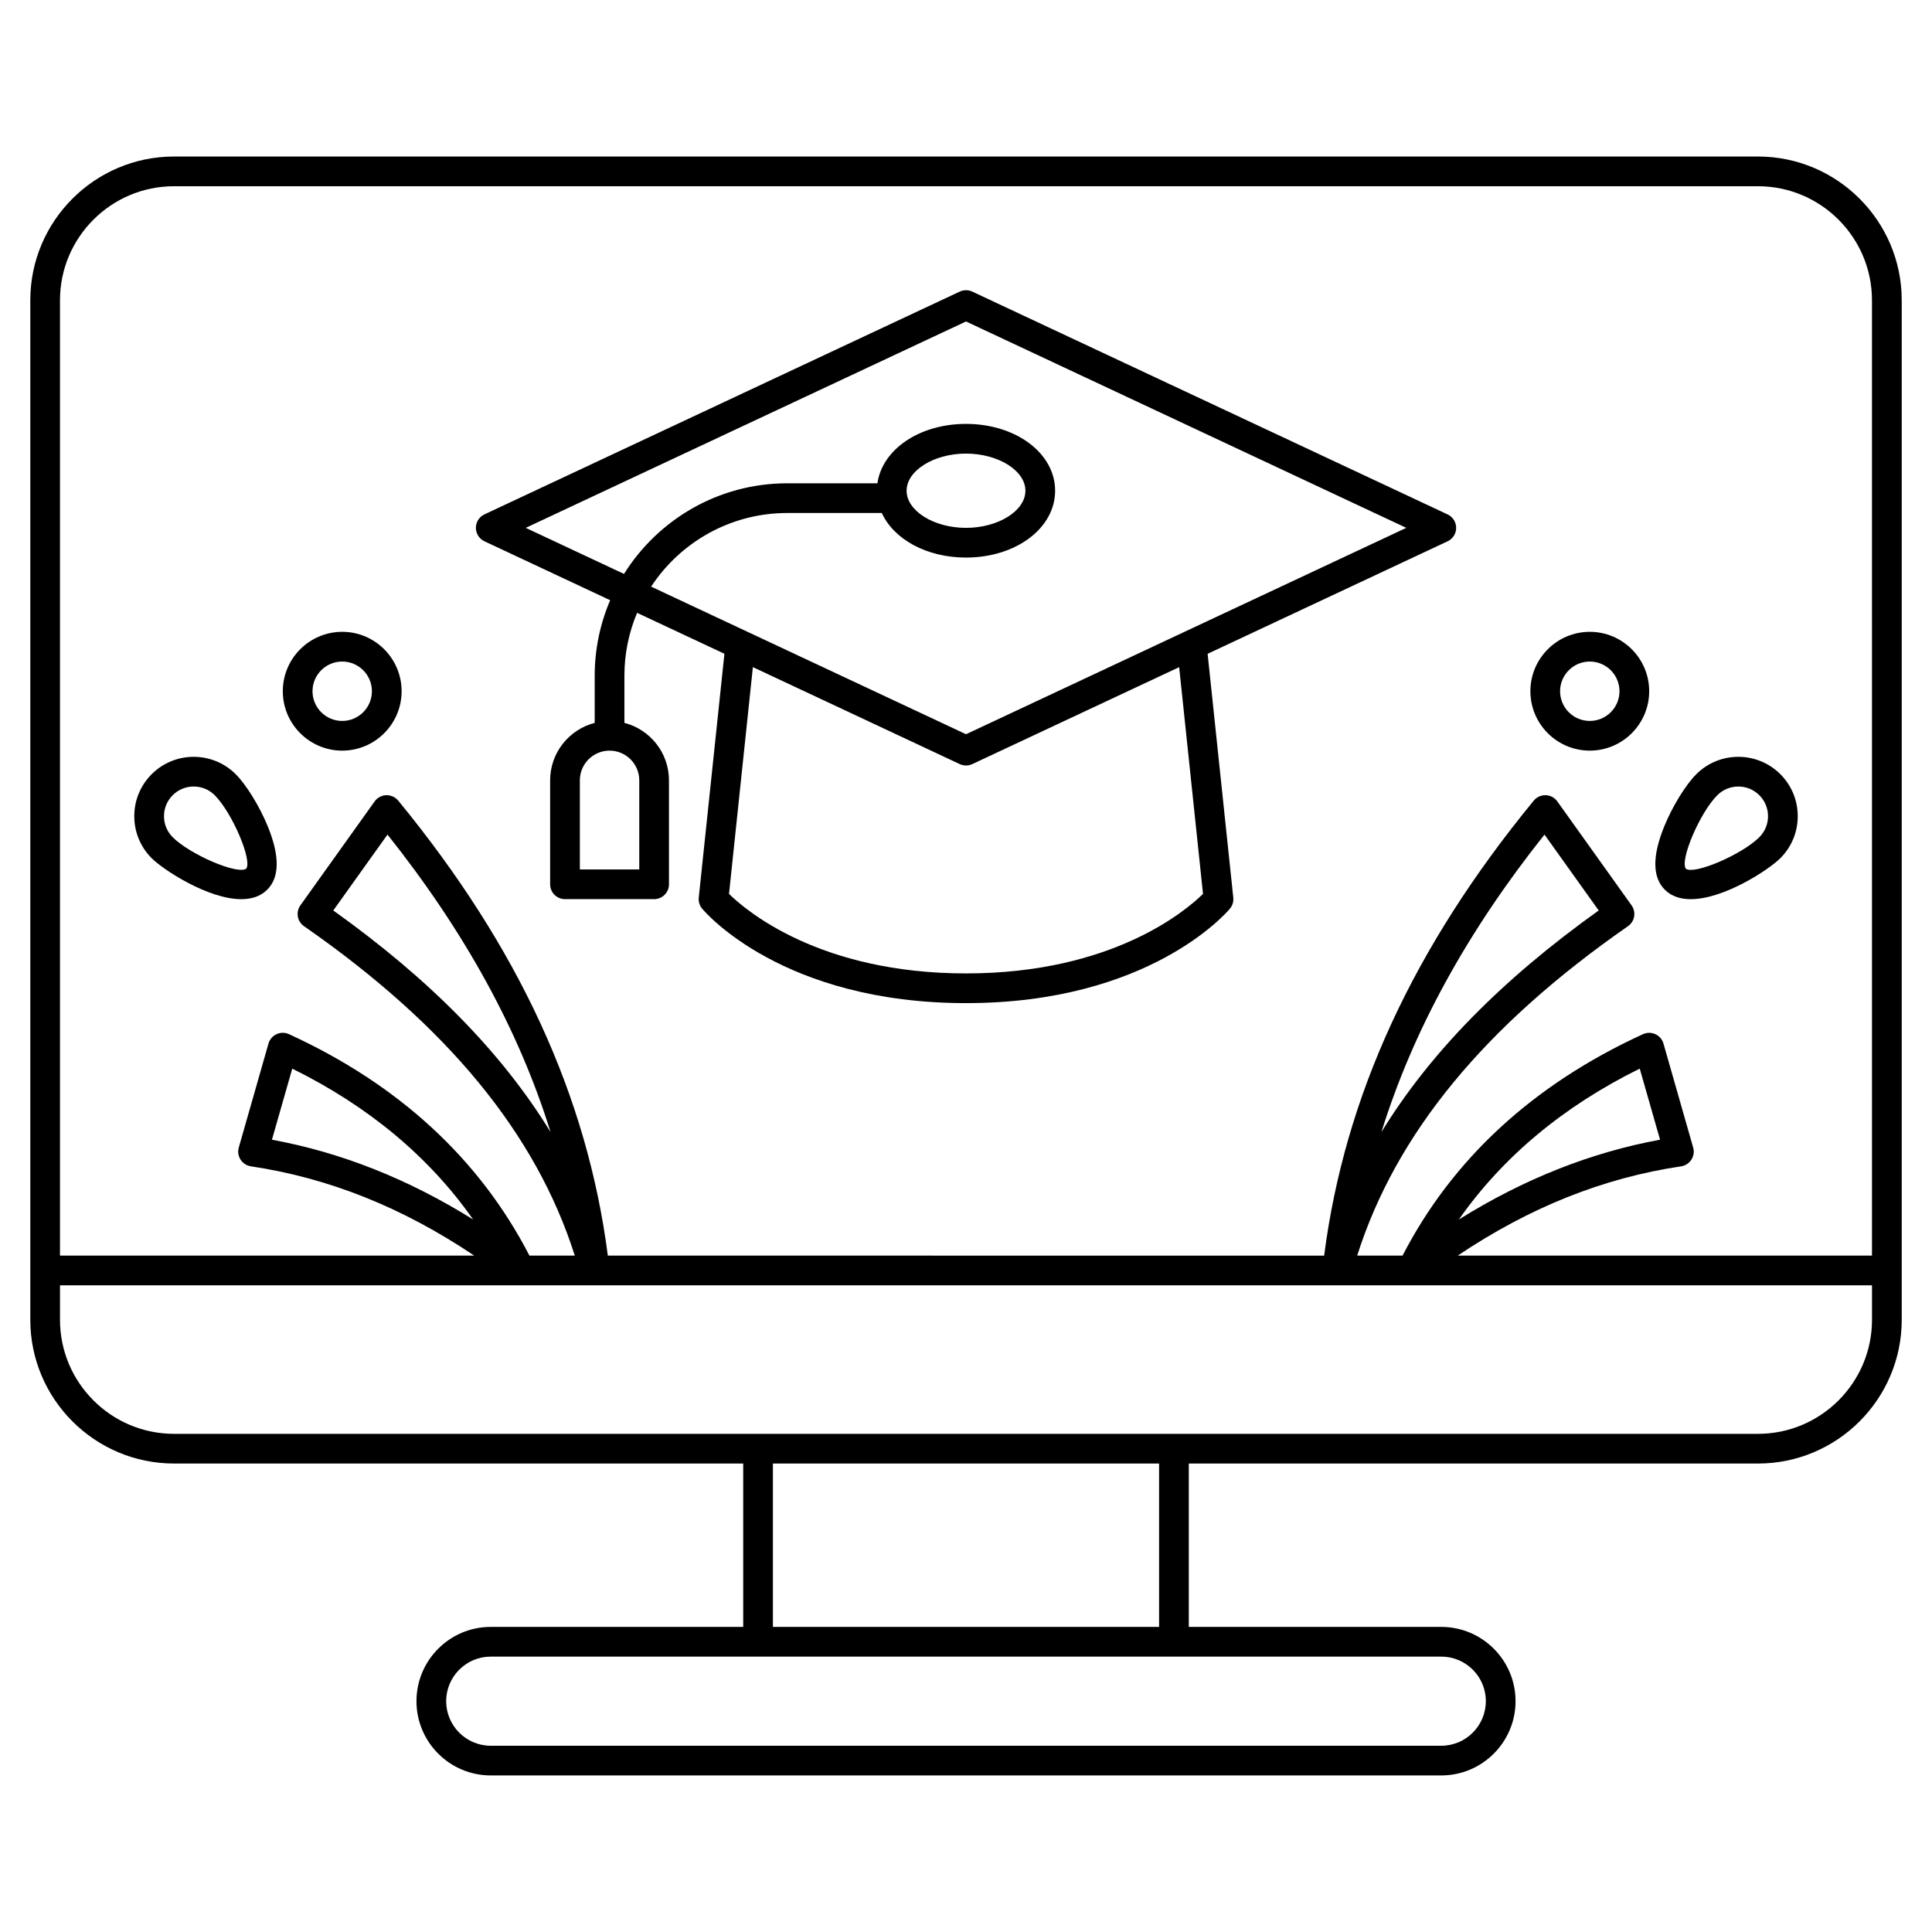 <?xml version="1.0" encoding="UTF-8"?>
<!-- Uploaded to: SVG Find, www.svgrepo.com, Generator: SVG Find Mixer Tools -->
<svg fill="#000000" width="800px" height="800px" version="1.1" viewBox="144 144 512 512" xmlns="http://www.w3.org/2000/svg">
 <g>
  <path d="m609.88 185.48h-419.76c-21.004 0-38.09 17.09-38.09 38.09v270.19c0 21.004 17.086 38.09 38.09 38.09h150.84v43.297h-66.914c-10.852 0-19.68 8.828-19.68 19.68 0 10.852 8.828 19.68 19.68 19.68h251.91c10.852 0 19.68-8.828 19.68-19.68 0-10.852-8.828-19.68-19.68-19.68h-66.914v-43.297h150.84c21.004 0 38.094-17.086 38.094-38.09v-270.19c0-21-17.09-38.09-38.09-38.09zm-72.121 409.35c0 6.512-5.297 11.809-11.809 11.809h-251.9c-6.512 0-11.809-5.297-11.809-11.809s5.297-11.809 11.809-11.809h251.91c6.508 0 11.805 5.297 11.805 11.809zm-86.59-19.68h-102.34v-43.297h102.34zm158.71-51.168h-419.76c-16.664 0-30.219-13.559-30.219-30.219v-9.145h141.68 0.012 0.012 196.79 0.012 0.012 141.68v9.141c0 16.664-13.555 30.223-30.215 30.223zm30.215-47.234h-109.78c19.059-12.793 38.523-20.574 59.191-23.66 1.121-0.168 2.113-0.809 2.727-1.762s0.789-2.125 0.477-3.211l-7.871-27.551c-0.316-1.105-1.098-2.016-2.141-2.496-1.043-0.477-2.242-0.48-3.285-0.004-29.098 13.34-50.508 33.086-63.723 58.684h-12.02c10.238-32.27 33.758-60.875 71.758-87.297 0.863-0.602 1.453-1.523 1.633-2.559 0.18-1.039-0.062-2.102-0.676-2.961l-19.68-27.551c-0.711-0.996-1.848-1.605-3.07-1.645-1.219-0.035-2.398 0.492-3.176 1.438-31.91 38.871-50.098 78.352-55.547 120.58l-189.83-0.004c-5.449-42.223-23.641-81.703-55.547-120.58-0.777-0.945-1.938-1.453-3.176-1.438-1.223 0.043-2.359 0.648-3.07 1.645l-19.68 27.551c-0.613 0.855-0.855 1.922-0.676 2.961 0.18 1.039 0.766 1.961 1.633 2.559 38 26.422 61.52 55.027 71.758 87.297h-12.02c-13.215-25.598-34.625-45.344-63.727-58.684-1.043-0.48-2.242-0.477-3.285 0.004-1.043 0.48-1.824 1.391-2.141 2.496l-7.871 27.551c-0.312 1.09-0.137 2.258 0.477 3.211 0.613 0.953 1.605 1.594 2.727 1.762 20.676 3.094 40.137 10.871 59.195 23.664h-109.78v-253.18c0-16.66 13.555-30.215 30.219-30.215h419.76c16.66 0 30.215 13.555 30.215 30.215zm-109.48-9.566c11.637-16.59 27.688-29.992 47.934-39.988l5.383 18.84c-18.301 3.348-36.16 10.438-53.316 21.148zm-20.531-23.152c8.398-26.988 22.703-53.051 43.223-78.859l14.367 20.113c-25.656 18.316-44.734 37.746-57.59 58.746zm-220.17 0c-12.855-21-31.934-40.43-57.59-58.746l14.367-20.113c20.516 25.809 34.824 51.871 43.223 78.859zm-20.531 23.152c-17.156-10.715-35.016-17.801-53.316-21.145l5.383-18.84c20.242 9.996 36.297 23.395 47.934 39.984z"/>
  <path d="m527.62 280.32-125.95-59.039c-1.059-0.496-2.281-0.496-3.34 0l-125.95 59.039c-1.383 0.648-2.266 2.035-2.266 3.562 0 1.527 0.883 2.914 2.266 3.562l33.324 15.621c-2.637 6.152-4.102 12.922-4.102 20.027v12.477c-6.777 1.754-11.809 7.906-11.809 15.227v27.551c0 2.172 1.762 3.938 3.938 3.938h23.617c2.172 0 3.938-1.762 3.938-3.938v-27.551c0-7.32-5.027-13.473-11.809-15.227v-12.477c0-5.91 1.199-11.551 3.359-16.684l23.145 10.848-6.801 64.613c-0.109 1.059 0.211 2.113 0.891 2.93 0.848 1.027 21.414 25.039 69.934 25.039s69.086-24.008 69.938-25.031c0.68-0.816 1.004-1.875 0.891-2.93l-6.801-64.613 63.598-29.812c1.383-0.648 2.266-2.035 2.266-3.562-0.004-1.531-0.887-2.922-2.269-3.57zm-214.21 70.477v23.617h-15.742v-23.617c0-4.34 3.531-7.871 7.871-7.871s7.871 3.531 7.871 7.871zm149.4 30.094c-4.621 4.535-24.137 21.074-62.805 21.074-38.684 0-58.203-16.555-62.809-21.074l6.324-60.094 54.812 25.691c0.527 0.25 1.102 0.375 1.672 0.375s1.141-0.125 1.672-0.371l54.812-25.691zm-62.805-42.312-83.453-39.117c7.719-11.738 21-19.512 36.07-19.512h25.066c3.176 6.945 11.844 11.809 22.312 11.809 13.242 0 23.617-7.781 23.617-17.711 0-9.934-10.375-17.711-23.617-17.711-12.355 0-22.207 6.773-23.473 15.742h-23.906c-18.219 0-34.23 9.605-43.258 24.016l-26.039-12.207 116.68-54.695 116.68 54.695zm-15.746-64.531c0-5.336 7.211-9.84 15.742-9.84 8.535 0 15.742 4.504 15.742 9.84s-7.211 9.84-15.742 9.84-15.742-4.508-15.742-9.84z"/>
  <path d="m234.69 311.44c-8.68 0-15.742 7.062-15.742 15.742 0 8.68 7.062 15.742 15.742 15.742s15.742-7.062 15.742-15.742c0-8.68-7.062-15.742-15.742-15.742zm0 23.617c-4.34 0-7.871-3.531-7.871-7.871s3.531-7.871 7.871-7.871 7.871 3.531 7.871 7.871-3.531 7.871-7.871 7.871z"/>
  <path d="m206.46 349.17c-6.137-6.141-16.125-6.137-22.266 0-2.973 2.973-4.609 6.93-4.609 11.133 0 4.203 1.637 8.16 4.613 11.133 3.066 3.062 14.922 10.855 23.746 10.855 2.68 0 5.082-0.719 6.871-2.508 3.301-3.301 3.348-8.953 0.145-16.797-2.172-5.297-5.664-10.98-8.5-13.816zm2.801 25.035c-2.305 1.66-14.883-3.719-19.496-8.336-1.488-1.488-2.305-3.465-2.305-5.566 0-2.106 0.82-4.078 2.305-5.566 1.535-1.535 3.551-2.301 5.566-2.301s4.031 0.766 5.566 2.301c4.617 4.617 9.992 17.191 8.363 19.469z"/>
  <path d="m565.31 311.44c-8.68 0-15.742 7.062-15.742 15.742 0 8.68 7.062 15.742 15.742 15.742s15.742-7.062 15.742-15.742c0-8.68-7.062-15.742-15.742-15.742zm0 23.617c-4.34 0-7.871-3.531-7.871-7.871s3.531-7.871 7.871-7.871 7.871 3.531 7.871 7.871-3.531 7.871-7.871 7.871z"/>
  <path d="m593.54 349.17c-2.836 2.836-6.328 8.516-8.492 13.816-3.203 7.844-3.156 13.496 0.145 16.797 1.789 1.789 4.188 2.508 6.871 2.508 8.824 0 20.68-7.793 23.746-10.859 2.973-2.973 4.609-6.926 4.609-11.133s-1.637-8.16-4.609-11.133c-6.144-6.133-16.133-6.133-22.27 0.004zm16.699 16.699c-4.617 4.617-17.191 9.988-19.469 8.367-1.656-2.309 3.719-14.883 8.336-19.496 1.535-1.535 3.551-2.301 5.566-2.301s4.031 0.766 5.566 2.301c1.488 1.488 2.305 3.465 2.305 5.566 0 2.102-0.82 4.078-2.305 5.562z"/>
 </g>
</svg>